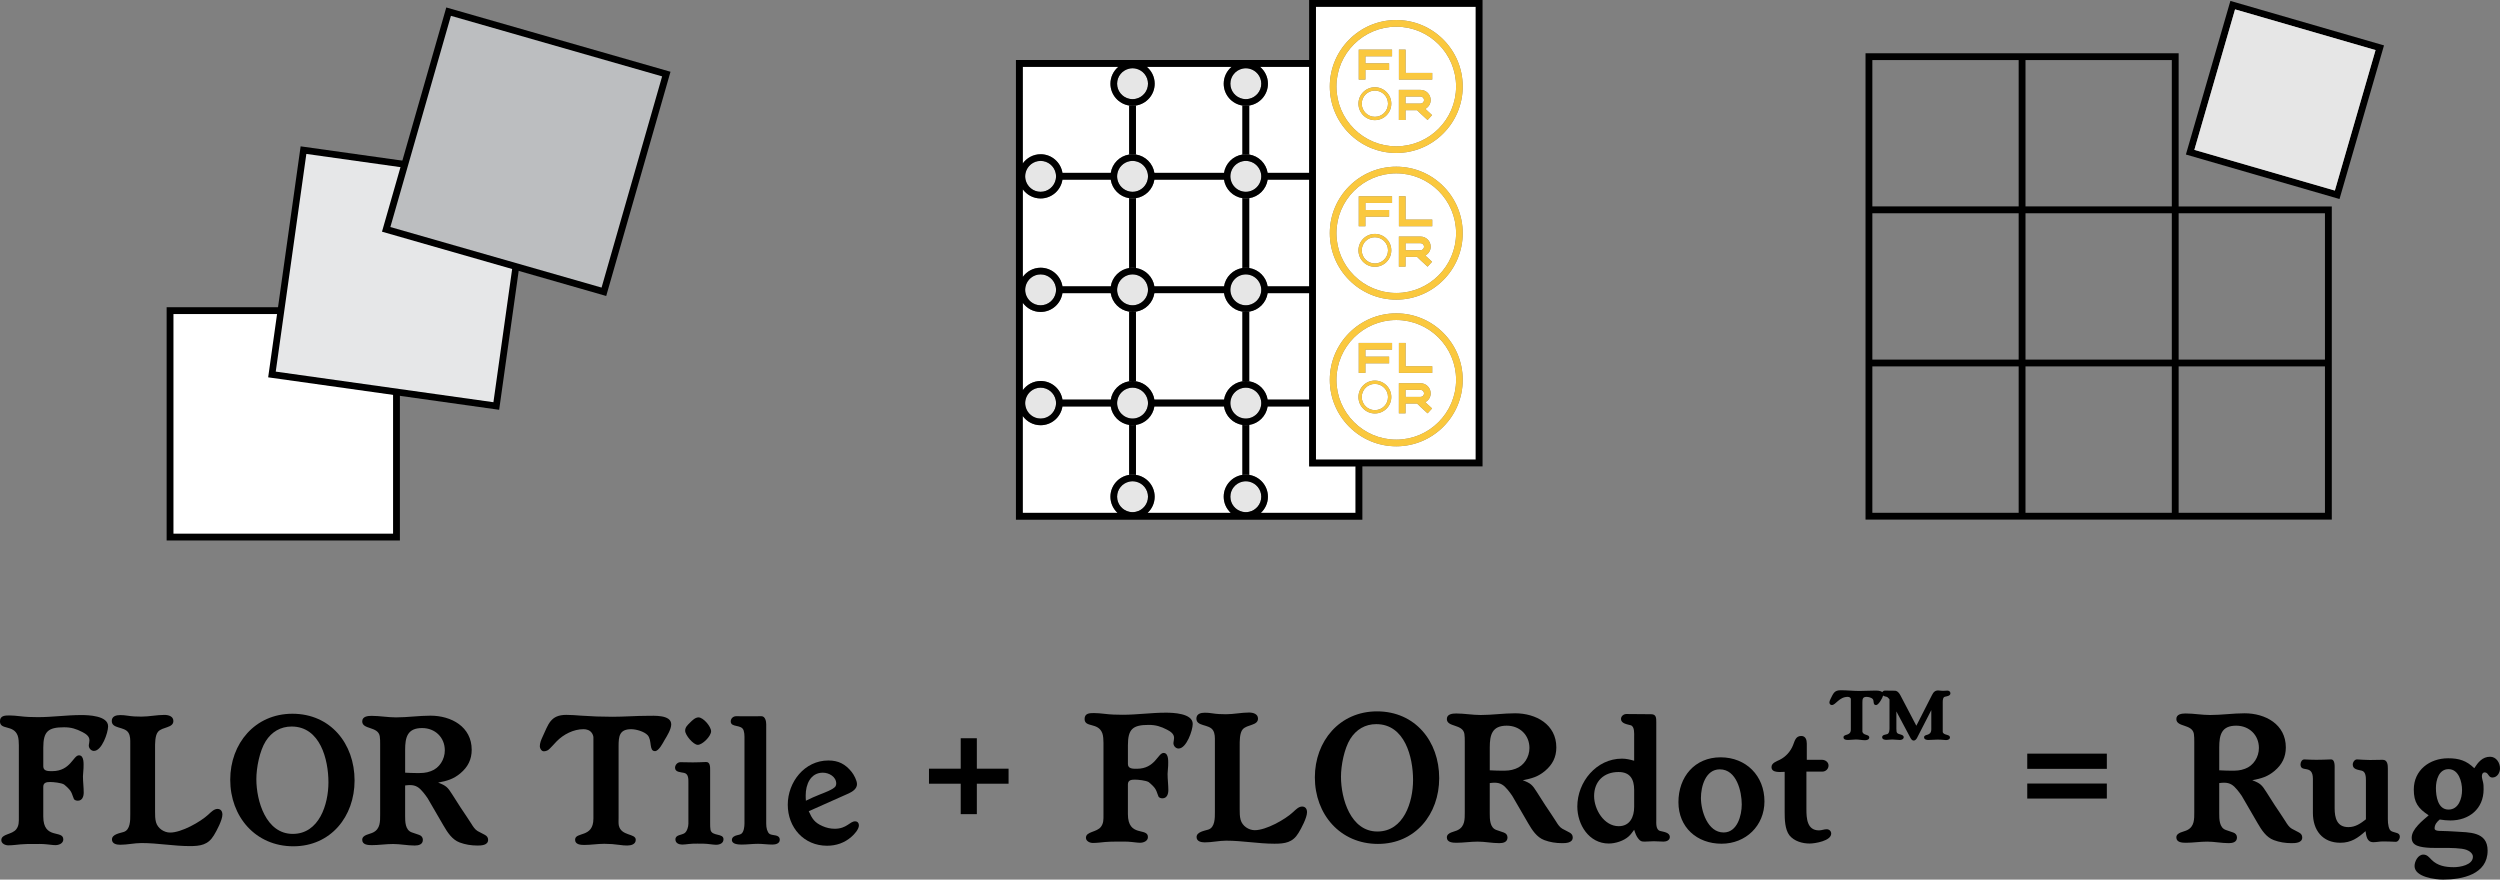 <?xml version="1.0" encoding="UTF-8"?>
<svg id="Layer_1" xmlns="http://www.w3.org/2000/svg" version="1.1" viewBox="0 0 249.021 87.614">
  <rect x="0" y="0" width="249.021" height="87.614" fill="#808080" stroke="none"/>
  <!-- Generator: Adobe Illustrator 29.3.1, SVG Export Plug-In . SVG Version: 2.1.0 Build 151)  -->
  <defs>
    <style>
      .st0 {
        fill: none;
      }

      .st1 {
        fill: #bcbec0;
      }

      .st2 {
        fill: #e6e6e6;
      }

      .st3 {
        fill: #fac83e;
      }

      .st4 {
        fill: #fff;
      }

      .st5 {
        fill: #e6e7e8;
      }
    </style>
  </defs>
  <g>
    <g>
      <path d="M9.366,74.799c-.323,0-.57-.322-.513-.627.019-.151.057-.284.057-.437,0-.418-.38-.646-.703-.817-.627-.322-1.121-.475-1.824-.475-1.596,0-2.071.418-2.071,2.033v1.861c0,.494.513.475.893.475,1.824,0,2.089-1.576,2.659-1.576.551,0,.456.931.456,1.272,0,.266-.057.551-.057.817,0,.551.076,1.082.076,1.614,0,.38-.133.817-.589.817-.133,0-.285-.038-.38-.152-.019-.019-.19-.513-.209-.551-.076-.19-.19-.361-.342-.513-.076-.076-.342-.343-.437-.399-.285-.171-1.064-.247-1.387-.247-.361,0-.684.058-.684.476v2.963c0,2.337,1.995,1.292,1.995,2.28,0,.398-.437.569-.779.569-.285,0-.57-.057-.836-.076-.475-.057-.95-.038-1.425-.038-.399,0-.817,0-1.216.038s-.817.096-1.235.096c-.285,0-.684-.171-.684-.514,0-.646,1.083-.531,1.5-1.102.266-.361.247-.741.247-1.178v-7.181c0-.285-.019-.685-.114-.95-.418-1.121-1.767-.532-1.767-1.425,0-.551.456-.589.912-.589.361,0,.703.038,1.063.076.608.076,1.197.095,1.805.095,1.443,0,2.868-.209,4.312-.209.703,0,2.679.058,2.679,1.121,0,.646-.627,2.45-1.406,2.45Z"/>
      <path d="M21.297,83.215c-.57.95-1.349,1.063-2.394,1.063-1.596,0-3.192-.304-4.807-.304-.703,0-1.406.171-2.127.171-.361,0-.817-.095-.817-.531,0-.514.798-.627,1.159-.741.684-.209.665-1.178.665-1.748v-7.028c0-.38.019-.798-.19-1.121-.399-.627-1.653-.361-1.653-1.159,0-.475.437-.589.836-.589.247,0,.475.02.722.058.456.075.912.095,1.387.095.779,0,1.539-.171,2.298-.171.399,0,.893.133.893.607,0,.703-1.083.57-1.52,1.064-.323.36-.304,1.216-.304,1.671v6.308c0,.342,0,.703.095,1.045.171.607.798,1.025,1.406,1.025,1.121,0,3.002-1.045,3.819-1.805.228-.209.551-.551.893-.551s.494.247.494.57c0,.531-.57,1.614-.855,2.07Z"/>
      <path d="M29.221,84.298c-3.781,0-6.288-2.964-6.288-6.63,0-3.609,2.469-6.573,6.193-6.573,3.799,0,6.193,2.982,6.193,6.649,0,3.59-2.375,6.554-6.098,6.554ZM29.049,72.368c-1.102,0-1.995.532-2.583,1.463-.608.969-.931,2.641-.931,3.78,0,2.166.95,5.452,3.628,5.452,2.641,0,3.552-2.963,3.552-5.129,0-2.279-.817-5.566-3.667-5.566Z"/>
      <path d="M47.536,84.222c-.589,0-1.197-.095-1.748-.304-.76-.285-1.216-1.007-1.615-1.691l-1.577-2.716c-.133-.209-.304-.418-.456-.608-.38-.456-.703-.703-1.311-.703-.152,0-.323.02-.475.038v3.021c0,.57,0,1.425.665,1.653l.722.247c.228.076.38.247.38.493,0,.476-.437.57-.817.57-.722,0-1.425-.152-2.146-.152-.722,0-1.425.114-2.128.114-.38,0-.95-.038-.95-.532,0-.513.76-.551,1.102-.74.703-.361.684-1.083.684-1.786v-7.01c0-.247,0-.532-.038-.779-.171-1.007-1.748-.646-1.748-1.481,0-.494.551-.551.931-.551.817,0,1.615.152,2.432.152,1.14,0,2.299-.171,3.438-.171,2.071,0,4.104,1.102,4.104,3.4,0,.969-.38,1.709-1.121,2.336-.703.589-1.33.76-2.223.932.798.304.95.455,1.406,1.178.285.437.551.873.836,1.311.361.551.741,1.083,1.083,1.634.133.228.361.569.608.703l.722.38c.209.113.323.266.323.493,0,.552-.684.57-1.083.57ZM42.046,72.52c-1.463,0-1.691.912-1.691,2.166v2.279c.38.019.779.038,1.159.038.513,0,.912,0,1.406-.19.855-.304,1.387-1.178,1.387-2.07,0-1.292-.969-2.223-2.26-2.223Z"/>
      <path d="M66.194,73.717c-.152.266-.57,1.102-.95,1.102-.627,0-.266-1.083-.741-1.596-.342-.361-1.14-.589-1.634-.589-1.178,0-1.253.722-1.253,1.69v7.162c0,.228-.019.494.019.722.228,1.102,1.691.779,1.691,1.443,0,.456-.475.57-.855.57-.247,0-.475-.019-.722-.057-.513-.076-1.045-.114-1.558-.114-.665,0-1.33.114-1.995.114-.361,0-.912-.038-.912-.514,0-.835,1.824-.151,1.824-2.108v-8.111c0-.133-.095-.342-.171-.438-.19-.266-.513-.36-.817-.36-.988,0-1.995.513-2.679,1.216-.133.133-.703.778-.836.854-.114.076-.285.133-.437.133-.228,0-.399-.285-.399-.494,0-.322.133-.646.266-.931.589-1.254.779-2.203,2.375-2.203.475,0,.969.038,1.444.076,1.045.075,2.09.113,3.135.113,1.159,0,2.336-.095,3.495-.095.627,0,2.375-.133,2.375.854,0,.476-.418,1.159-.665,1.559Z"/>
      <path d="M71.306,84.146c-.19,0-.399-.038-.589-.057-.399-.057-.817-.057-1.235-.057-.285,0-.589,0-.874.037-.209.02-.437.058-.646.058-.323,0-.684-.133-.684-.513,0-.476.608-.418.912-.627.247-.171.38-.646.38-.932v-4.084c0-.38.019-.893-.437-.988-.323-.075-.893-.057-.893-.513,0-.285.247-.551.532-.551.418,0,.817.02,1.235.02.437,0,.874-.02,1.311-.038.437-.02.418.513.418.836v5.281c0,.208,0,.437.038.646.152.665,1.292.304,1.292.931,0,.418-.399.551-.76.551ZM69.501,74.192c-.437,0-1.254-.969-1.254-1.406,0-.36.247-.569.494-.816.209-.209.513-.513.836-.513.475,0,1.254.911,1.254,1.387,0,.475-.855,1.349-1.33,1.349Z"/>
      <path d="M76.949,84.127c-.494,0-.969-.076-1.444-.076-.551,0-1.083.076-1.615.076-.304,0-.988-.02-.988-.456,0-.285.266-.418.513-.475.152-.038.304-.058.437-.152.247-.19.304-.722.304-1.007v-8.663c0-.209-.019-.398-.076-.589-.19-.684-1.292-.266-1.292-.931,0-.285.247-.513.532-.513.836,0,1.691.019,2.527,0,.38,0,.475.513.475.798v9.897c0,.209.019.418.076.607.057.152.133.361.285.438.304.171.988.019.988.569,0,.381-.418.476-.722.476Z"/>
      <path d="M84.814,83.348c-.684.608-1.52.894-2.432.894-2.318,0-3.914-1.824-3.914-4.085s1.672-4.407,4.046-4.407c1.007,0,1.691.361,2.318,1.14.228.285.532.855.532,1.216,0,.456-.437.741-.798.912l-4.008,1.786c.342.76.589,1.14,1.368,1.481.38.171.798.266,1.216.266,1.216,0,1.501-.74,2.033-.74.247,0,.38.171.38.398,0,.399-.456.893-.741,1.14ZM81.965,76.965c-1.235,0-1.71,1.178-1.71,2.241,0,.19,0,.361.019.552.456-.229.931-.438,1.406-.627.342-.134,1.33-.494,1.539-.798.057-.096.076-.19.076-.285,0-.685-.722-1.083-1.33-1.083Z"/>
    </g>
    <g>
      <path d="M117.404,74.562c-.323,0-.57-.322-.513-.627.019-.151.057-.284.057-.437,0-.418-.38-.646-.703-.817-.627-.322-1.121-.475-1.824-.475-1.596,0-2.071.418-2.071,2.033v1.861c0,.494.513.475.893.475,1.824,0,2.089-1.576,2.659-1.576.551,0,.456.931.456,1.272,0,.266-.057.551-.057.817,0,.551.076,1.082.076,1.614,0,.38-.133.817-.589.817-.133,0-.285-.038-.38-.152-.019-.019-.19-.513-.209-.551-.076-.19-.19-.361-.342-.513-.076-.076-.342-.343-.437-.399-.285-.171-1.064-.247-1.387-.247-.361,0-.684.058-.684.476v2.963c0,2.337,1.995,1.292,1.995,2.28,0,.398-.437.569-.779.569-.285,0-.57-.057-.836-.076-.475-.057-.95-.038-1.425-.038-.399,0-.817,0-1.216.038s-.817.096-1.235.096c-.285,0-.684-.171-.684-.514,0-.646,1.083-.531,1.5-1.102.266-.361.247-.741.247-1.178v-7.181c0-.285-.019-.685-.114-.95-.418-1.121-1.767-.532-1.767-1.425,0-.551.456-.589.912-.589.361,0,.703.038,1.063.076.608.076,1.197.095,1.805.095,1.443,0,2.868-.209,4.312-.209.703,0,2.679.058,2.679,1.121,0,.646-.627,2.45-1.406,2.45Z"/>
      <path d="M129.335,82.978c-.57.95-1.349,1.063-2.394,1.063-1.596,0-3.192-.304-4.807-.304-.703,0-1.406.171-2.127.171-.361,0-.817-.095-.817-.531,0-.514.798-.627,1.159-.741.684-.209.665-1.178.665-1.748v-7.028c0-.38.019-.798-.19-1.121-.399-.627-1.653-.361-1.653-1.159,0-.475.437-.589.836-.589.247,0,.475.02.722.058.456.075.912.095,1.387.095.779,0,1.539-.171,2.298-.171.399,0,.893.133.893.607,0,.703-1.083.57-1.52,1.064-.323.36-.304,1.216-.304,1.671v6.308c0,.342,0,.703.095,1.045.171.607.798,1.025,1.406,1.025,1.121,0,3.002-1.045,3.819-1.805.228-.209.551-.551.893-.551s.494.247.494.57c0,.531-.57,1.614-.855,2.07Z"/>
      <path d="M137.259,84.061c-3.781,0-6.288-2.964-6.288-6.63,0-3.609,2.469-6.573,6.193-6.573,3.799,0,6.193,2.982,6.193,6.649,0,3.59-2.375,6.554-6.098,6.554ZM137.087,72.13c-1.102,0-1.995.532-2.583,1.463-.608.969-.931,2.641-.931,3.78,0,2.166.95,5.452,3.628,5.452,2.641,0,3.552-2.963,3.552-5.129,0-2.279-.817-5.566-3.667-5.566Z"/>
      <path d="M155.574,83.985c-.589,0-1.197-.095-1.748-.304-.76-.285-1.216-1.007-1.615-1.691l-1.577-2.716c-.133-.209-.304-.418-.456-.608-.38-.456-.703-.703-1.311-.703-.152,0-.323.02-.475.038v3.021c0,.57,0,1.425.665,1.653l.722.247c.228.076.38.247.38.493,0,.476-.437.57-.817.57-.722,0-1.425-.152-2.146-.152-.722,0-1.425.114-2.128.114-.38,0-.95-.038-.95-.532,0-.513.76-.551,1.102-.74.703-.361.684-1.083.684-1.786v-7.01c0-.247,0-.532-.038-.779-.171-1.007-1.748-.646-1.748-1.481,0-.494.551-.551.931-.551.817,0,1.615.152,2.432.152,1.14,0,2.299-.171,3.438-.171,2.071,0,4.104,1.102,4.104,3.4,0,.969-.38,1.709-1.121,2.336-.703.589-1.33.76-2.223.932.798.304.95.455,1.406,1.178.285.437.551.873.836,1.311.361.551.741,1.083,1.083,1.634.133.228.361.569.608.703l.722.38c.209.113.323.266.323.493,0,.552-.684.57-1.083.57ZM150.084,72.283c-1.463,0-1.691.912-1.691,2.166v2.279c.38.019.779.038,1.159.038.513,0,.912,0,1.406-.19.855-.304,1.387-1.178,1.387-2.07,0-1.292-.969-2.223-2.26-2.223Z"/>
      <path d="M165.721,83.832c-.323,0-.665-.037-.988-.037-.304,0-.608.037-.912.037-.304,0-.418-.037-.608-.266-.228-.266-.323-.569-.437-.912-.171.229-.323.456-.532.646-.494.456-1.33.722-1.995.722-1.976,0-3.135-1.881-3.135-3.686,0-2.45,1.9-4.769,4.445-4.769.418,0,.817.096,1.216.209v-2.374c0-.323.057-1.045-.342-1.159-.342-.095-.969-.171-.969-.627,0-.285.266-.494.532-.494.817,0,1.653.02,2.47.02.513,0,.513.38.513.798v9.707c0,.342-.057,1.007.38,1.121.323.095.969.133.969.608,0,.322-.342.455-.608.455ZM162.776,78.685c0-1.064-.399-1.786-1.558-1.786-1.463,0-2.432.931-2.432,2.394,0,1.33.988,3.002,2.451,3.002,1.121,0,1.539-.931,1.539-1.919v-1.69Z"/>
      <path d="M171.479,84.041c-2.451,0-4.293-1.634-4.293-4.141,0-2.508,1.615-4.465,4.198-4.465,2.546,0,4.37,1.843,4.37,4.389,0,2.432-1.862,4.217-4.274,4.217ZM171.308,76.633c-1.425,0-1.881,1.71-1.881,2.85,0,1.292.665,3.438,2.261,3.438,1.368,0,1.805-1.71,1.805-2.793,0-1.292-.513-3.495-2.185-3.495Z"/>
      <path d="M180.257,84.023c-.722,0-1.539-.228-2.014-.816-.456-.59-.475-1.615-.475-2.318v-4.008c-.38,0-1.311.151-1.311-.476,0-.418.513-.569.817-.722.608-.304,1.083-.836,1.33-1.463.171-.437.266-.912.817-.912.437,0,.551.399.551.761v1.614h1.52c.323,0,.646.229.646.57s-.285.607-.627.607h-1.577v3.724c0,.931.057,2.128,1.253,2.128.266,0,.513-.114.76-.114.247,0,.456.171.456.437,0,.723-1.615.988-2.146.988Z"/>
      <path d="M193.729,69.402c-.204.048-.216.36-.216.528v2.962c0,.06.012.072.048.12.168.228.672.144.672.443,0,.192-.229.264-.384.264-.097,0-.192-.012-.288-.023-.204-.024-.42-.024-.624-.024-.288,0-.576.036-.863.036-.168,0-.42-.048-.42-.264,0-.384.72-.06.72-.815v-1.896l-1.416,2.759c-.06.12-.18.276-.335.276-.168,0-.264-.156-.336-.288l-1.391-2.615v1.716c0,.468.06.479.479.6.108.036.252.107.252.239,0,.204-.204.288-.384.288-.252,0-.492-.048-.744-.048-.204,0-.408.036-.612.036-.167,0-.408-.048-.408-.264,0-.252.348-.252.516-.312.204-.084.216-.419.216-.6v-2.854c-.3-.396-.3-.18-.636-.384-.048.229-.456.948-.696.948-.36,0-.168-.42-.348-.612-.12-.132-.432-.204-.6-.204-.396,0-.42.217-.42.564v2.914c0,.024.048.096.06.12.168.239.624.155.624.443,0,.216-.24.276-.42.276-.3,0-.611-.072-.911-.072-.252,0-.504.048-.756.048-.192,0-.479-.012-.479-.264,0-.372.731-.096.731-.779v-3.011c0-.168-.168-.24-.312-.24-.863,0-1.187.816-1.583.816-.132,0-.24-.12-.24-.24,0-.132.06-.264.12-.384.275-.54.359-.852,1.019-.852.612,0,1.235.072,1.847.072.504,0,1.007-.036,1.511-.036.24,0,.576-.012.768.156.06-.108.168-.156.288-.156.336.012.624.012.959.012.264,0,.456.252.564.468l1.583,3.022,1.559-3.059c.144-.287.312-.479.659-.455.145.012.312.035.456.035s.275-.023.42-.023c.155,0,.3.096.3.264,0,.275-.36.3-.552.348Z"/>
    </g>
    <g>
      <path d="M228.235,83.985c-.589,0-1.197-.095-1.748-.304-.76-.285-1.216-1.007-1.614-1.691l-1.577-2.716c-.133-.209-.304-.418-.456-.608-.38-.456-.702-.703-1.311-.703-.152,0-.323.02-.475.038v3.021c0,.57,0,1.425.665,1.653l.722.247c.228.076.38.247.38.493,0,.476-.438.57-.817.57-.722,0-1.425-.152-2.146-.152s-1.425.114-2.128.114c-.38,0-.949-.038-.949-.532,0-.513.76-.551,1.102-.74.703-.361.684-1.083.684-1.786v-7.01c0-.247,0-.532-.038-.779-.171-1.007-1.747-.646-1.747-1.481,0-.494.551-.551.931-.551.816,0,1.614.152,2.432.152,1.14,0,2.299-.171,3.438-.171,2.07,0,4.104,1.102,4.104,3.4,0,.969-.38,1.709-1.121,2.336-.703.589-1.33.76-2.223.932.798.304.95.455,1.406,1.178.284.437.551.873.836,1.311.36.551.74,1.083,1.082,1.634.134.228.361.569.608.703l.722.38c.209.113.323.266.323.493,0,.552-.685.57-1.083.57ZM222.745,72.283c-1.463,0-1.69.912-1.69,2.166v2.279c.38.019.778.038,1.158.038.514,0,.912,0,1.406-.19.854-.304,1.387-1.178,1.387-2.07,0-1.292-.969-2.223-2.261-2.223Z"/>
      <path d="M238.648,83.852c-.438-.02-.855-.038-1.292-.038-.323,0-.627.076-.95.076-.646,0-.702-.608-.778-1.102-.76.684-1.444,1.158-2.508,1.158-1.786,0-2.735-1.254-2.735-2.964v-3.4c0-1.5-1.235-.569-1.235-1.443,0-.209.133-.494.38-.494.399.02.798.038,1.197.038.475,0,.969-.019,1.443-.038.438-.019.38.703.38.988v3.875c0,.969.229,1.881,1.368,1.881.703,0,1.216-.361,1.748-.779v-3.894c0-.323-.02-.855-.418-.95-.361-.095-.894-.114-.894-.608,0-.228.19-.531.438-.513.418.02.854.058,1.272.058s.855-.02,1.272-.02c.494,0,.514.532.514.893v5.034c0,.247.019.494.076.723.133.513.304.475.778.627.209.057.342.151.342.398,0,.19-.171.494-.398.494Z"/>
      <path d="M248.261,77.45c-.418,0-.38-.513-.76-.513-.209,0-.285.189-.285.38s.076.399.114.589c.057.229.057.475.057.722,0,1.938-1.443,3.097-3.306,3.097-.36,0-.702-.038-1.063-.095-.285.228-.513.513-.513.893,0,.267.531.247.702.247.438,0,.874.038,1.312.057,1.405.096,3.268-.019,3.268,1.9,0,2.374-2.527,2.888-4.427,2.888-.778,0-2.85-.247-2.85-1.35,0-.455.342-1.14.874-1.14.38,0,.57.267.816.514.608.607,1.388.74,2.223.74.608,0,1.9-.209,1.9-1.045,0-.342-.38-.589-.646-.684-.513-.19-1.671-.19-2.223-.19-.74,0-2.014.058-2.697-.228-.361-.152-.532-.399-.532-.798,0-.854,1.103-1.71,1.691-2.223-1.045-.684-1.482-1.272-1.482-2.564,0-1.938,1.577-3.116,3.42-3.116,1.083,0,1.823.229,2.603.988.38-.589.816-1.14,1.577-1.14.607,0,.987.589.987,1.158,0,.438-.285.912-.76.912ZM243.892,76.614c-.969,0-1.254,1.103-1.254,1.881,0,.817.189,2.146,1.254,2.146,1.007,0,1.349-1.102,1.349-1.938,0-.816-.323-2.09-1.349-2.09Z"/>
    </g>
    <path d="M97.302,78.064v3.032h-1.607v-3.032h-3.16v-1.497h3.16v-3.032h1.607v3.032h3.16v1.497h-3.16Z"/>
    <path d="M201.931,76.584v-1.516h7.928v1.516h-7.928ZM201.931,79.543v-1.497h7.928v1.497h-7.928Z"/>
  </g>
  <g>
    <path class="st4" d="M112.472,42.328c.111.016.224.028.34.028-.113,0-.223-.011-.332-.028-.949-.144-1.698-.894-1.843-1.843h-4.809c-.161,1.057-1.073,1.87-2.175,1.87-.733,0-1.378-.364-1.778-.916v9.648h9.441c-.434-.402-.707-.974-.707-1.611,0-1.101.813-2.014,1.871-2.175.109-.016.219-.028.332-.028-.116,0-.229.011-.34.028v-4.974Z"/>
    <path class="st4" d="M123.754,42.328c.111.016.224.028.34.028-.113,0-.223-.011-.332-.028-.949-.144-1.698-.894-1.843-1.843h-6.933c-.144.948-.894,1.698-1.843,1.843-.109.016-.219.028-.332.028.116,0,.229-.011.34-.028v4.974c-.111-.016-.224-.028-.34-.028.113,0,.223.011.332.028,1.057.161,1.871,1.073,1.871,2.175,0,.637-.273,1.209-.707,1.611h8.29c-.434-.402-.707-.974-.707-1.611,0-1.101.813-2.014,1.87-2.175.109-.016.219-.028.332-.028-.116,0-.229.011-.34.028v-4.974Z"/>
    <path class="st4" d="M103.653,37.951c1.101,0,2.014.814,2.175,1.871.016.107.027.216.027.328,0-.001 0-.003 0-.004,0-.116-.011-.229-.028-.34h4.809c-.017.111-.028.224-.028.34,0,.001 0.0.003 0.0.004 0-.112.011-.221.027-.328.144-.948.894-1.698,1.843-1.843.109-.016.219-.028.332-.028-.116,0-.229.011-.34.028v-6.934c.111.016.224.028.34.028-.113,0-.223-.011-.332-.028-.949-.144-1.698-.894-1.843-1.843h-4.809c-.161,1.057-1.073,1.871-2.175,1.871-.733,0-1.378-.364-1.778-.916v8.711c.4-.552,1.045-.916,1.778-.916Z"/>
    <path class="st4" d="M124.434,37.979c-.111-.016-.224-.028-.34-.028.113,0,.223.011.332.028.949.144,1.698.894,1.843,1.843.016.107.027.216.027.328,0-.001 0-.003 0-.004,0-.116-.011-.229-.028-.34h4.131v-10.603h-4.131c-.144.948-.894,1.698-1.843,1.843-.109.016-.219.028-.332.028.116,0,.229-.011.34-.028v6.934Z"/>
    <path class="st4" d="M130.399,40.485h-4.131c-.144.948-.894,1.698-1.843,1.843-.109.016-.219.028-.332.028.116,0,.229-.011.34-.028v4.974c-.111-.016-.224-.028-.34-.028.113,0,.223.011.332.028,1.057.161,1.871,1.073,1.871,2.175,0,.637-.273,1.209-.707,1.611h9.435v-4.63h-4.625v-5.972Z"/>
    <path class="st4" d="M103.653,15.364c1.101,0,2.014.814,2.175,1.871.016.107.027.216.027.328,0-.001 0-.003 0-.004,0-.116-.011-.229-.028-.34h4.809c-.017.111-.028.224-.028.34,0,.001 0.0.003 0.0.004 0-.112.011-.221.027-.328.144-.948.894-1.698,1.843-1.843.109-.016.219-.028.332-.028-.116,0-.229.011-.34.028v-4.879c.111.017.224.028.34.028-.113,0-.223-.011-.332-.028-1.057-.161-1.871-1.073-1.871-2.175,0-.673.306-1.274.784-1.679h-9.518v9.621c.4-.552,1.045-.916,1.778-.916Z"/>
    <path class="st4" d="M113.152,26.696c-.111-.016-.224-.028-.34-.028.113,0,.223.011.332.028.949.144,1.698.894,1.843,1.843.016.107.027.216.027.328,0-.001 0-.003 0-.004,0-.116-.011-.229-.028-.34h6.933c-.016.111-.028.224-.028.34,0,.001 0.0.003 0.0.004 0-.112.011-.221.027-.328.144-.948.894-1.698,1.843-1.843.109-.016.219-.028.332-.028-.116,0-.229.011-.34.028v-6.955c.111.016.224.028.34.028-.113,0-.223-.011-.332-.028-.949-.144-1.698-.894-1.843-1.843h-6.933c-.144.948-.894,1.698-1.843,1.843-.109.016-.219.028-.332.028.116,0,.229-.011.34-.028v6.955Z"/>
    <path class="st4" d="M113.152,37.979c-.111-.016-.224-.028-.34-.028.113,0,.223.011.332.028.949.144,1.698.894,1.843,1.843.016.107.027.216.027.328,0-.001 0-.003 0-.004,0-.116-.011-.229-.028-.34h6.933c-.016.111-.028.224-.028.34,0,.001 0.0.003 0.0.004 0-.112.011-.221.027-.328.144-.948.894-1.698,1.843-1.843.109-.016.219-.028.332-.028-.116,0-.229.011-.34.028v-6.934c.111.016.224.028.34.028-.113,0-.223-.011-.332-.028-.949-.144-1.698-.894-1.843-1.843h-6.933c-.144.948-.894,1.698-1.843,1.843-.109.016-.219.028-.332.028.116,0,.229-.011.34-.028v6.934Z"/>
    <path class="st4" d="M113.152,15.392c-.111-.016-.224-.028-.34-.028.113,0,.223.011.332.028.949.144,1.698.894,1.843,1.843.016.107.027.216.027.328,0-.001 0-.003 0-.004,0-.116-.011-.229-.028-.34h6.933c-.016.111-.028.224-.028.34,0,.001 0.0.003 0.0.004 0-.112.011-.221.027-.328.144-.948.894-1.698,1.843-1.843.109-.016.219-.028.332-.028-.116,0-.229.011-.34.028v-4.879c.111.017.224.028.34.028-.113,0-.223-.011-.332-.028-1.057-.161-1.87-1.073-1.87-2.175,0-.673.306-1.274.784-1.679h-8.444c.478.404.784,1.006.784,1.679,0,1.101-.813,2.014-1.871,2.175-.109.017-.219.028-.332.028.116,0,.229-.011.34-.028v4.879Z"/>
    <path class="st4" d="M124.434,26.696c-.111-.016-.224-.028-.34-.028.113,0,.223.011.332.028.949.144,1.698.894,1.843,1.843.016.107.027.216.027.328,0-.001 0-.003 0-.004,0-.116-.011-.229-.028-.34h4.131v-10.624h-4.131c-.144.948-.894,1.698-1.843,1.843-.109.016-.219.028-.332.028.116,0,.229-.011.34-.028v6.955Z"/>
    <path class="st4" d="M103.653,26.668c1.101,0,2.014.814,2.175,1.87.016.107.027.216.027.328,0-.001 0-.003 0-.004,0-.116-.011-.229-.028-.34h4.809c-.017.111-.028.224-.028.34,0,.001 0.0.003 0.0.004 0-.112.011-.221.027-.328.144-.948.894-1.698,1.843-1.843.109-.016.219-.028.332-.028-.116,0-.229.011-.34.028v-6.955c.111.016.224.028.34.028-.113,0-.223-.011-.332-.028-.949-.144-1.698-.894-1.843-1.843h-4.809c-.161,1.057-1.073,1.87-2.175,1.87-.733,0-1.378-.364-1.778-.916v8.732c.4-.552,1.045-.916,1.778-.916Z"/>
    <path class="st4" d="M124.434,15.392c-.111-.016-.224-.028-.34-.028.113,0,.223.011.332.028.949.144,1.698.894,1.843,1.843.016.107.027.216.027.328,0-.001 0-.003 0-.004,0-.116-.011-.229-.028-.34h4.131V6.659h-4.887c.478.404.784,1.006.784,1.679,0,1.101-.813,2.014-1.871,2.175-.109.017-.219.028-.332.028.116,0,.229-.011.34-.028v4.879Z"/>
    <path d="M112.472,26.696c.111-.016.224-.028.34-.028.116,0,.229.011.34.028v-6.955c-.111.016-.224.028-.34.028-.116,0-.229-.011-.34-.028v6.955Z"/>
    <path d="M112.472,15.392c.111-.016.224-.028.34-.028.116,0,.229.011.34.028v-4.879c-.111.017-.224.028-.34.028-.116,0-.229-.011-.34-.028v4.879Z"/>
    <path d="M112.472,37.979c.111-.016.224-.028.34-.028.116,0,.229.011.34.028v-6.934c-.111.016-.224.028-.34.028-.116,0-.229-.011-.34-.028v6.934Z"/>
    <path d="M113.152,42.328c-.111.016-.224.028-.34.028-.116,0-.229-.011-.34-.028v4.974c.111-.016.224-.028.34-.028.116,0,.229.011.34.028v-4.974Z"/>
    <path d="M123.754,37.979c.111-.016.224-.028.34-.028s.229.011.34.028v-6.934c-.111.016-.224.028-.34.028s-.229-.011-.34-.028v6.934Z"/>
    <path d="M123.754,26.696c.111-.016.224-.028.34-.028s.229.011.34.028v-6.955c-.111.016-.224.028-.34.028s-.229-.011-.34-.028v6.955Z"/>
    <path d="M124.434,42.328c-.111.016-.224.028-.34.028s-.229-.011-.34-.028v4.974c.111-.016.224-.028.34-.028s.229.011.34.028v-4.974Z"/>
    <path d="M123.754,15.392c.111-.016.224-.028.34-.028s.229.011.34.028v-4.879c-.111.017-.224.028-.34.028s-.229-.011-.34-.028v4.879Z"/>
    <path class="st2" d="M111.273,8.338c0,.734.518,1.348,1.207,1.5.107.024.218.038.332.038.114,0,.225-.014.332-.038.689-.152,1.207-.766,1.207-1.5,0-.734-.518-1.348-1.207-1.5-.107-.024-.218-.038-.332-.038-.114,0-.225.015-.332.038-.689.152-1.207.766-1.207,1.5Z"/>
    <path class="st2" d="M113.144,27.37c-.107-.024-.218-.038-.332-.038-.114,0-.225.014-.332.038-.582.129-1.04.587-1.169,1.169-.024.107-.038.218-.038.332s.015.225.038.332c.129.582.587,1.04,1.169,1.169.107.024.218.038.332.038.114,0,.225-.014.332-.038.582-.129,1.04-.587,1.169-1.169.024-.107.038-.218.038-.332s-.015-.225-.038-.332c-.129-.582-.587-1.04-1.169-1.169Z"/>
    <path class="st2" d="M113.144,38.653c-.107-.024-.218-.038-.332-.038-.114,0-.225.015-.332.038-.582.129-1.04.587-1.169,1.169-.024.107-.038.218-.038.332s.015.225.038.332c.129.582.587,1.04,1.169,1.169.107.024.218.038.332.038.114,0,.225-.014.332-.038.582-.129,1.04-.587,1.169-1.169.024-.107.038-.218.038-.332s-.015-.225-.038-.332c-.129-.582-.587-1.04-1.169-1.169Z"/>
    <path class="st2" d="M114.351,49.477c0-.734-.518-1.348-1.207-1.5-.107-.024-.218-.038-.332-.038-.114,0-.225.014-.332.038-.689.152-1.207.766-1.207,1.5,0,.734.518,1.348,1.207,1.5.107.024.218.038.332.038.114,0,.225-.014.332-.038.689-.152,1.207-.766,1.207-1.5Z"/>
    <path class="st2" d="M113.144,16.066c-.107-.024-.218-.038-.332-.038-.114,0-.225.014-.332.038-.582.129-1.04.587-1.169,1.169-.024.107-.038.218-.038.332s.015.225.038.332c.129.582.587,1.04,1.169,1.169.107.024.218.038.332.038.114,0,.225-.014.332-.038.582-.129,1.04-.587,1.169-1.169.024-.107.038-.218.038-.332s-.015-.225-.038-.332c-.129-.582-.587-1.04-1.169-1.169Z"/>
    <path class="st2" d="M103.653,30.409c.734,0,1.348-.518,1.5-1.207.024-.107.038-.218.038-.332s-.015-.225-.038-.332c-.152-.689-.766-1.207-1.5-1.207-.734,0-1.348.518-1.5,1.207-.024.107-.038.218-.038.332s.015.225.038.332c.152.689.766,1.207,1.5,1.207Z"/>
    <path class="st2" d="M103.653,41.692c.734,0,1.348-.518,1.5-1.207.024-.107.038-.218.038-.332s-.015-.225-.038-.332c-.152-.689-.766-1.207-1.5-1.207-.734,0-1.348.518-1.5,1.207-.024.107-.038.218-.038.332s.015.225.038.332c.152.689.766,1.207,1.5,1.207Z"/>
    <path class="st2" d="M103.653,19.105c.734,0,1.348-.518,1.5-1.207.024-.107.038-.218.038-.332s-.015-.225-.038-.332c-.152-.689-.766-1.207-1.5-1.207-.734,0-1.348.518-1.5,1.207-.024.107-.038.218-.038.332s.015.225.038.332c.152.689.766,1.207,1.5,1.207Z"/>
    <path class="st2" d="M122.555,8.338c0,.734.518,1.348,1.207,1.5.107.024.218.038.332.038s.225-.014.332-.038c.689-.152,1.207-.766,1.207-1.5,0-.734-.518-1.348-1.207-1.5-.107-.024-.218-.038-.332-.038s-.225.015-.332.038c-.689.152-1.207.766-1.207,1.5Z"/>
    <path class="st2" d="M124.426,27.37c-.107-.024-.218-.038-.332-.038s-.225.014-.332.038c-.582.129-1.04.587-1.169,1.169-.024.107-.038.218-.038.332s.014.225.038.332c.129.582.587,1.04,1.169,1.169.107.024.218.038.332.038s.225-.014.332-.038c.582-.129,1.04-.587,1.169-1.169.024-.107.038-.218.038-.332s-.015-.225-.038-.332c-.129-.582-.587-1.04-1.169-1.169Z"/>
    <path class="st2" d="M124.426,38.653c-.107-.024-.218-.038-.332-.038s-.225.015-.332.038c-.582.129-1.04.587-1.169,1.169-.024.107-.038.218-.038.332s.014.225.038.332c.129.582.587,1.04,1.169,1.169.107.024.218.038.332.038s.225-.014.332-.038c.582-.129,1.04-.587,1.169-1.169.024-.107.038-.218.038-.332s-.015-.225-.038-.332c-.129-.582-.587-1.04-1.169-1.169Z"/>
    <path class="st2" d="M125.632,49.477c0-.734-.518-1.348-1.207-1.5-.107-.024-.218-.038-.332-.038s-.225.014-.332.038c-.689.152-1.207.766-1.207,1.5,0,.734.518,1.348,1.207,1.5.107.024.218.038.332.038s.225-.014.332-.038c.689-.152,1.207-.766,1.207-1.5Z"/>
    <path class="st2" d="M124.426,16.066c-.107-.024-.218-.038-.332-.038s-.225.014-.332.038c-.582.129-1.04.587-1.169,1.169-.024.107-.038.218-.038.332s.014.225.038.332c.129.582.587,1.04,1.169,1.169.107.024.218.038.332.038s.225-.014.332-.038c.582-.129,1.04-.587,1.169-1.169.024-.107.038-.218.038-.332s-.015-.225-.038-.332c-.129-.582-.587-1.04-1.169-1.169Z"/>
    <path class="st4" d="M131.079,45.778h15.915V.68h-15.915v45.098ZM139.079,1.994c3.651,0,6.622,2.971,6.622,6.622s-2.971,6.622-6.622,6.622-6.622-2.971-6.622-6.622,2.971-6.622,6.622-6.622ZM139.079,16.603c3.651,0,6.622,2.971,6.622,6.622s-2.971,6.622-6.622,6.622-6.622-2.97-6.622-6.622,2.971-6.622,6.622-6.622ZM139.079,31.212c3.651,0,6.622,2.971,6.622,6.622s-2.971,6.622-6.622,6.622-6.622-2.97-6.622-6.622,2.971-6.622,6.622-6.622Z"/>
    <path class="st4" d="M141.846,24.576c0-.193-.157-.35-.349-.35h-1.494v.699h1.494c.193,0,.349-.157.349-.349Z"/>
    <path class="st4" d="M141.846,9.967c0-.193-.157-.349-.349-.349h-1.494v.699h1.494c.193,0,.349-.157.349-.349Z"/>
    <circle class="st4" cx="136.949" cy="39.547" r="1.307"/>
    <path class="st4" d="M136.949,26.244c.72,0,1.307-.586,1.307-1.307,0-.72-.586-1.307-1.307-1.307s-1.307.586-1.307,1.307c0,.72.586,1.307,1.307,1.307Z"/>
    <path class="st4" d="M139.079,29.183c3.285,0,5.958-2.673,5.958-5.958,0-3.285-2.673-5.958-5.958-5.958-3.285,0-5.958,2.673-5.958,5.958,0,3.285,2.673,5.958,5.958,5.958ZM139.344,19.552h.664v2.319h2.655v.664h-3.319v-2.982ZM139.339,25.589v-2.026h2.157c.559,0,1.013.455,1.013,1.013,0,.383-.222.705-.536.877.198.185.441.409.673.621l-.448.489c-.586-.536-.886-.811-1.043-.975h-1.153v.971h-.664v-.971ZM135.342,19.552h3.319v.664h-2.655v.701h2.362v.664h-2.362v.954h-.664v-2.982ZM136.949,23.299c.904,0,1.638.735,1.638,1.638,0,.903-.735,1.638-1.638,1.638s-1.638-.735-1.638-1.638c0-.904.735-1.638,1.638-1.638Z"/>
    <path class="st4" d="M139.079,43.792c3.285,0,5.958-2.673,5.958-5.958,0-3.285-2.673-5.958-5.958-5.958-3.285,0-5.958,2.673-5.958,5.958,0,3.285,2.673,5.958,5.958,5.958ZM139.344,34.161h.664v2.319h2.655v.664h-3.319v-2.982ZM139.339,40.198v-2.026h2.157c.559,0,1.013.454,1.013,1.013,0,.383-.222.705-.536.877.198.185.441.409.673.622l-.448.489c-.586-.536-.886-.811-1.043-.975h-1.153v.971h-.664v-.971ZM135.342,34.161h3.319v.664h-2.655v.701h2.362v.664h-2.362v.954h-.664v-2.982ZM136.949,37.908c.904,0,1.638.735,1.638,1.638s-.735,1.638-1.638,1.638-1.638-.735-1.638-1.638.735-1.638,1.638-1.638Z"/>
    <path class="st4" d="M141.846,39.185c0-.192-.157-.349-.349-.349h-1.494v.699h1.494c.193,0,.349-.157.349-.35Z"/>
    <circle class="st4" cx="136.949" cy="10.329" r="1.307"/>
    <path class="st4" d="M139.079,14.575c3.285,0,5.958-2.673,5.958-5.958,0-3.285-2.673-5.958-5.958-5.958-3.285,0-5.958,2.673-5.958,5.958,0,3.285,2.673,5.958,5.958,5.958ZM139.344,4.944h.664v2.319h2.655v.664h-3.319v-2.982ZM139.339,10.98v-2.026h2.157c.559,0,1.013.454,1.013,1.013,0,.383-.222.705-.536.877.198.185.441.409.673.622l-.448.489c-.586-.536-.886-.811-1.043-.975h-1.153v.971h-.664v-.971ZM135.342,4.944h3.319v.664h-2.655v.701h2.362v.664h-2.362v.954h-.664v-2.982ZM136.949,8.69c.904,0,1.638.735,1.638,1.638s-.735,1.638-1.638,1.638-1.638-.735-1.638-1.638.735-1.638,1.638-1.638Z"/>
    <path d="M130.399,0v5.979h-29.204v45.789h34.509v-5.31h11.97V0h-17.276ZM124.426,6.838c.689.152,1.207.766,1.207,1.5,0,.734-.518,1.348-1.207,1.5-.107.024-.218.038-.332.038s-.225-.014-.332-.038c-.689-.152-1.207-.766-1.207-1.5,0-.734.518-1.348,1.207-1.5.107-.024.218-.038.332-.038s.225.015.332.038ZM113.144,6.838c.689.152,1.207.766,1.207,1.5,0,.734-.518,1.348-1.207,1.5-.107.024-.218.038-.332.038-.114,0-.225-.014-.332-.038-.689-.152-1.207-.766-1.207-1.5,0-.734.518-1.348,1.207-1.5.107-.024.218-.038.332-.038.114,0,.225.015.332.038ZM101.876,6.659h9.518c-.478.404-.784,1.006-.784,1.679,0,1.101.813,2.014,1.871,2.175.109.017.219.028.332.028s.223-.011.332-.028c1.057-.161,1.871-1.073,1.871-2.175,0-.673-.306-1.274-.784-1.679h8.444c-.478.404-.784,1.006-.784,1.679,0,1.101.813,2.014,1.87,2.175.109.017.219.028.332.028s.223-.011.332-.028c1.057-.161,1.871-1.073,1.871-2.175,0-.673-.306-1.274-.784-1.679h4.887v10.559h-4.131c.017.111.028.224.028.34,0,.001-0.0.003-0.0.004-0-.112-.011-.221-.027-.328-.144-.948-.894-1.698-1.843-1.843-.109-.016-.219-.028-.332-.028s-.223.011-.332.028c-.949.144-1.698.894-1.843,1.843-.016.107-.027.216-.027.328,0-.001-0-.003-0-.004,0-.116.011-.229.028-.34h-6.933c.016.111.028.224.028.34,0,.001-0.0.003-0.0.004-0-.112-.011-.221-.027-.328-.144-.948-.894-1.698-1.843-1.843-.109-.016-.219-.028-.332-.028s-.223.011-.332.028c-.949.144-1.698.894-1.843,1.843-.016.107-.027.216-.027.328,0-.001-0-.003-0-.004,0-.116.011-.229.028-.34h-4.809c.016.111.028.224.028.34,0,.001-0.0.003-0.0.004-0-.112-.011-.221-.027-.328-.161-1.057-1.073-1.871-2.175-1.871-.733,0-1.378.364-1.778.916V6.659ZM125.632,17.566c0,.114-.015.225-.038.332-.129.582-.587,1.04-1.169,1.169-.107.024-.218.038-.332.038s-.225-.014-.332-.038c-.582-.129-1.04-.587-1.169-1.169-.024-.107-.038-.218-.038-.332s.014-.225.038-.332c.129-.582.587-1.04,1.169-1.169.107-.024.218-.038.332-.038s.225.014.332.038c.582.129,1.04.587,1.169,1.169.024.107.038.218.038.332ZM114.351,17.566c0,.114-.015.225-.038.332-.129.582-.587,1.04-1.169,1.169-.107.024-.218.038-.332.038-.114,0-.225-.014-.332-.038-.582-.129-1.04-.587-1.169-1.169-.024-.107-.038-.218-.038-.332s.015-.225.038-.332c.129-.582.587-1.04,1.169-1.169.107-.024.218-.038.332-.038.114,0,.225.014.332.038.582.129,1.04.587,1.169,1.169.024.107.038.218.038.332ZM102.115,17.566c0-.114.015-.225.038-.332.152-.689.766-1.207,1.5-1.207.734,0,1.348.518,1.5,1.207.024.107.038.218.038.332s-.015.225-.038.332c-.152.689-.766,1.207-1.5,1.207-.734,0-1.348-.518-1.5-1.207-.024-.107-.038-.218-.038-.332ZM101.876,18.852c.4.552,1.045.916,1.778.916,1.101,0,2.014-.814,2.175-1.87h4.809c.144.948.894,1.698,1.843,1.843.109.016.219.028.332.028s.223-.011.332-.028c.949-.144,1.698-.894,1.843-1.843h6.933c.144.948.894,1.698,1.843,1.843.109.016.219.028.332.028s.223-.011.332-.028c.949-.144,1.698-.894,1.843-1.843h4.131v10.624h-4.131c.017.111.028.224.028.34,0,.001-0.0.003-0.0.004-0-.112-.011-.221-.027-.328-.144-.948-.894-1.698-1.843-1.843-.109-.016-.219-.028-.332-.028s-.223.011-.332.028c-.949.144-1.698.894-1.843,1.843-.016.107-.027.216-.027.328,0-.001-0-.003-0-.004,0-.116.011-.229.028-.34h-6.933c.016.111.028.224.028.34,0,.001-0.0.003-0.0.004-0-.112-.011-.221-.027-.328-.144-.948-.894-1.698-1.843-1.843-.109-.016-.219-.028-.332-.028s-.223.011-.332.028c-.949.144-1.698.894-1.843,1.843-.016.107-.027.216-.027.328,0-.001-0-.003-0-.004,0-.116.011-.229.028-.34h-4.809c.016.111.028.224.028.34,0,.001-0.0.003-0.0.004-0-.112-.011-.221-.027-.328-.161-1.057-1.073-1.87-2.175-1.87-.733,0-1.378.364-1.778.916v-8.732ZM125.632,28.871c0,.114-.015.225-.038.332-.129.582-.587,1.04-1.169,1.169-.107.024-.218.038-.332.038s-.225-.014-.332-.038c-.582-.129-1.04-.587-1.169-1.169-.024-.107-.038-.218-.038-.332s.014-.225.038-.332c.129-.582.587-1.04,1.169-1.169.107-.024.218-.038.332-.038s.225.014.332.038c.582.129,1.04.587,1.169,1.169.024.107.038.218.038.332ZM114.351,28.871c0,.114-.015.225-.038.332-.129.582-.587,1.04-1.169,1.169-.107.024-.218.038-.332.038-.114,0-.225-.014-.332-.038-.582-.129-1.04-.587-1.169-1.169-.024-.107-.038-.218-.038-.332s.015-.225.038-.332c.129-.582.587-1.04,1.169-1.169.107-.024.218-.038.332-.038.114,0,.225.014.332.038.582.129,1.04.587,1.169,1.169.024.107.038.218.038.332ZM102.115,28.871c0-.114.015-.225.038-.332.152-.689.766-1.207,1.5-1.207.734,0,1.348.518,1.5,1.207.024.107.038.218.038.332s-.015.225-.038.332c-.152.689-.766,1.207-1.5,1.207-.734,0-1.348-.518-1.5-1.207-.024-.107-.038-.218-.038-.332ZM101.876,30.157c.4.552,1.045.916,1.778.916,1.101,0,2.014-.814,2.175-1.871h4.809c.144.948.894,1.698,1.843,1.843.109.016.219.028.332.028s.223-.011.332-.028c.949-.144,1.698-.894,1.843-1.843h6.933c.144.948.894,1.698,1.843,1.843.109.016.219.028.332.028s.223-.011.332-.028c.949-.144,1.698-.894,1.843-1.843h4.131v10.603h-4.131c.017.111.028.224.028.34,0,.001-0.0.003-0.0.004-0-.112-.011-.221-.027-.328-.144-.948-.894-1.698-1.843-1.843-.109-.016-.219-.028-.332-.028s-.223.011-.332.028c-.949.144-1.698.894-1.843,1.843-.016.107-.027.216-.027.328,0-.001-0-.003-0-.004,0-.116.011-.229.028-.34h-6.933c.016.111.028.224.028.34,0,.001-0.0.003-0.0.004-0-.112-.011-.221-.027-.328-.144-.948-.894-1.698-1.843-1.843-.109-.016-.219-.028-.332-.028s-.223.011-.332.028c-.949.144-1.698.894-1.843,1.843-.016.107-.027.216-.027.328,0-.001-0-.003-0-.004,0-.116.011-.229.028-.34h-4.809c.016.111.028.224.028.34,0,.001-0.0.003-0.0.004-0-.112-.011-.221-.027-.328-.161-1.057-1.073-1.871-2.175-1.871-.733,0-1.378.364-1.778.916v-8.711ZM125.632,40.154c0,.114-.015.225-.038.332-.129.582-.587,1.04-1.169,1.169-.107.024-.218.038-.332.038s-.225-.014-.332-.038c-.582-.129-1.04-.587-1.169-1.169-.024-.107-.038-.218-.038-.332s.014-.225.038-.332c.129-.582.587-1.04,1.169-1.169.107-.024.218-.038.332-.038s.225.015.332.038c.582.129,1.04.587,1.169,1.169.024.107.038.218.038.332ZM114.351,40.154c0,.114-.015.225-.038.332-.129.582-.587,1.04-1.169,1.169-.107.024-.218.038-.332.038-.114,0-.225-.014-.332-.038-.582-.129-1.04-.587-1.169-1.169-.024-.107-.038-.218-.038-.332s.015-.225.038-.332c.129-.582.587-1.04,1.169-1.169.107-.024.218-.038.332-.038.114,0,.225.015.332.038.582.129,1.04.587,1.169,1.169.024.107.038.218.038.332ZM102.115,40.154c0-.114.015-.225.038-.332.152-.689.766-1.207,1.5-1.207.734,0,1.348.518,1.5,1.207.024.107.038.218.038.332s-.015.225-.038.332c-.152.689-.766,1.207-1.5,1.207-.734,0-1.348-.518-1.5-1.207-.024-.107-.038-.218-.038-.332ZM112.48,50.977c-.689-.152-1.207-.766-1.207-1.5,0-.734.518-1.348,1.207-1.5.107-.024.218-.038.332-.038.114,0,.225.014.332.038.689.152,1.207.766,1.207,1.5,0,.734-.518,1.348-1.207,1.5-.107.024-.218.038-.332.038-.114,0-.225-.014-.332-.038ZM123.762,50.977c-.689-.152-1.207-.766-1.207-1.5,0-.734.518-1.348,1.207-1.5.107-.024.218-.038.332-.038s.225.014.332.038c.689.152,1.207.766,1.207,1.5,0,.734-.518,1.348-1.207,1.5-.107.024-.218.038-.332.038s-.225-.014-.332-.038ZM135.024,51.088h-9.435c.434-.402.707-.974.707-1.611,0-1.101-.813-2.014-1.871-2.175-.109-.016-.219-.028-.332-.028s-.223.011-.332.028c-1.057.161-1.87,1.073-1.87,2.175,0,.637.273,1.209.707,1.611h-8.29c.434-.402.707-.974.707-1.611,0-1.101-.813-2.014-1.871-2.175-.109-.016-.219-.028-.332-.028s-.223.011-.332.028c-1.057.161-1.871,1.073-1.871,2.175,0,.637.273,1.209.707,1.611h-9.441v-9.648c.4.552,1.045.916,1.778.916,1.101,0,2.014-.813,2.175-1.87h4.809c.144.948.894,1.698,1.843,1.843.109.016.219.028.332.028s.223-.011.332-.028c.949-.144,1.698-.894,1.843-1.843h6.933c.144.948.894,1.698,1.843,1.843.109.016.219.028.332.028s.223-.011.332-.028c.949-.144,1.698-.894,1.843-1.843h4.131v5.972h4.625v4.63ZM146.995,45.778h-15.915V.68h15.915v45.098Z"/>
    <path class="st3" d="M139.079,15.238c3.651,0,6.622-2.971,6.622-6.622s-2.971-6.622-6.622-6.622-6.622,2.971-6.622,6.622,2.971,6.622,6.622,6.622ZM139.079,2.658c3.285,0,5.958,2.673,5.958,5.958,0,3.285-2.673,5.958-5.958,5.958-3.285,0-5.958-2.673-5.958-5.958,0-3.285,2.673-5.958,5.958-5.958Z"/>
    <polygon class="st3" points="142.663 7.263 140.007 7.263 140.007 4.944 139.344 4.944 139.344 7.926 142.663 7.926 142.663 7.263"/>
    <polygon class="st3" points="136.006 6.972 138.368 6.972 138.368 6.309 136.006 6.309 136.006 5.608 138.661 5.608 138.661 4.944 135.342 4.944 135.342 7.926 136.006 7.926 136.006 6.972"/>
    <path class="st3" d="M140.003,10.98h1.153c.157.163.457.438,1.043.975l.448-.489c-.232-.212-.475-.437-.673-.622.314-.172.536-.494.536-.877,0-.559-.454-1.013-1.013-1.013h-2.157v2.997h.664v-.971ZM140.003,9.618h1.494c.193,0,.349.157.349.349,0,.192-.157.349-.349.349h-1.494v-.699Z"/>
    <path class="st3" d="M136.949,11.967c.904,0,1.638-.735,1.638-1.638s-.735-1.638-1.638-1.638-1.638.735-1.638,1.638.735,1.638,1.638,1.638ZM136.949,9.022c.72,0,1.307.586,1.307,1.307s-.586,1.307-1.307,1.307-1.307-.586-1.307-1.307.586-1.307,1.307-1.307Z"/>
    <path class="st3" d="M139.079,29.847c3.651,0,6.622-2.97,6.622-6.622s-2.971-6.622-6.622-6.622-6.622,2.971-6.622,6.622,2.971,6.622,6.622,6.622ZM139.079,17.267c3.285,0,5.958,2.673,5.958,5.958,0,3.285-2.673,5.958-5.958,5.958-3.285,0-5.958-2.673-5.958-5.958,0-3.285,2.673-5.958,5.958-5.958Z"/>
    <polygon class="st3" points="142.663 21.871 140.007 21.871 140.007 19.552 139.344 19.552 139.344 22.535 142.663 22.535 142.663 21.871"/>
    <polygon class="st3" points="136.006 21.581 138.368 21.581 138.368 20.917 136.006 20.917 136.006 20.216 138.661 20.216 138.661 19.552 135.342 19.552 135.342 22.535 136.006 22.535 136.006 21.581"/>
    <path class="st3" d="M140.003,25.589h1.153c.157.163.457.438,1.043.975l.448-.489c-.232-.212-.475-.437-.673-.621.314-.172.536-.494.536-.877,0-.559-.454-1.013-1.013-1.013h-2.157v2.997h.664v-.971ZM140.003,24.226h1.494c.193,0,.349.157.349.35,0,.193-.157.349-.349.349h-1.494v-.699Z"/>
    <path class="st3" d="M136.949,26.576c.904,0,1.638-.735,1.638-1.638,0-.904-.735-1.638-1.638-1.638s-1.638.735-1.638,1.638c0,.903.735,1.638,1.638,1.638ZM136.949,23.631c.72,0,1.307.586,1.307,1.307,0,.72-.586,1.307-1.307,1.307s-1.307-.586-1.307-1.307c0-.72.586-1.307,1.307-1.307Z"/>
    <path class="st3" d="M139.079,44.456c3.651,0,6.622-2.97,6.622-6.622s-2.971-6.622-6.622-6.622-6.622,2.971-6.622,6.622,2.971,6.622,6.622,6.622ZM139.079,31.876c3.285,0,5.958,2.673,5.958,5.958,0,3.285-2.673,5.958-5.958,5.958-3.285,0-5.958-2.673-5.958-5.958,0-3.285,2.673-5.958,5.958-5.958Z"/>
    <polygon class="st3" points="142.663 36.48 140.007 36.48 140.007 34.161 139.344 34.161 139.344 37.144 142.663 37.144 142.663 36.48"/>
    <polygon class="st3" points="136.006 36.19 138.368 36.19 138.368 35.526 136.006 35.526 136.006 34.825 138.661 34.825 138.661 34.161 135.342 34.161 135.342 37.144 136.006 37.144 136.006 36.19"/>
    <path class="st3" d="M140.003,40.198h1.153c.157.163.457.438,1.043.975l.448-.489c-.232-.212-.475-.437-.673-.622.314-.172.536-.494.536-.877,0-.559-.454-1.013-1.013-1.013h-2.157v2.997h.664v-.971ZM140.003,38.835h1.494c.193,0,.349.157.349.349,0,.193-.157.35-.349.35h-1.494v-.699Z"/>
    <path class="st3" d="M136.949,41.185c.904,0,1.638-.735,1.638-1.638s-.735-1.638-1.638-1.638-1.638.735-1.638,1.638.735,1.638,1.638,1.638ZM136.949,38.24c.72,0,1.307.586,1.307,1.307s-.586,1.307-1.307,1.307-1.307-.586-1.307-1.307.586-1.307,1.307-1.307Z"/>
  </g>
  <g>
    <rect x="16.598" y="30.602" width="23.235" height="23.235"/>
    <rect class="st4" x="17.278" y="31.282" width="21.875" height="21.875"/>
    <rect x="28.215" y="16.08" width="23.235" height="23.235" transform="translate(6.861 63.288) rotate(-82)"/>
    <rect class="st5" x="28.884" y="16.749" width="21.896" height="21.896" transform="translate(6.859 63.286) rotate(-81.997)"/>
    <rect x="40.801" y="3.495" width="23.235" height="23.235" transform="translate(23.443 61.335) rotate(-74)"/>
    <rect class="st1" x="41.476" y="4.169" width="21.885" height="21.885" transform="translate(23.446 61.335) rotate(-74.003)"/>
  </g>
  <g>
    <path d="M222.166.091l-4.433,15.3,15.301,4.433,4.433-15.301L222.166.091ZM232.569,18.981l-13.994-4.054,4.054-13.994,13.993,4.054-4.054,13.994Z"/>
    <rect class="st2" x="220.315" y="2.673" width="14.569" height="14.569" transform="translate(154.699 225.796) rotate(-73.842)"/>
    <g>
      <rect class="st0" x="186.502" y="5.985" width="14.574" height="14.577"/>
      <rect class="st0" x="201.756" y="21.242" width="14.574" height="14.577"/>
      <rect class="st0" x="186.502" y="21.242" width="14.574" height="14.577"/>
      <rect class="st0" x="201.756" y="5.985" width="14.574" height="14.577"/>
      <rect class="st0" x="217.011" y="36.499" width="14.574" height="14.577"/>
      <rect class="st0" x="186.502" y="36.499" width="14.574" height="14.577"/>
      <rect class="st0" x="217.011" y="21.242" width="14.574" height="14.577"/>
      <rect class="st0" x="201.756" y="36.499" width="14.574" height="14.577"/>
      <path d="M217.011,20.562V5.985h.001v-.68h-31.19v46.452h46.444v-31.194h-15.254ZM216.331,20.562h-14.574V5.985h14.574v14.577ZM216.331,35.819h-14.574v-14.577h14.574v14.577ZM186.502,5.985h14.574v14.577h-14.574V5.985ZM186.502,21.242h14.574v14.577h-14.574v-14.577ZM186.502,51.076v-14.577h14.574v14.577h-14.574ZM201.756,51.076v-14.577h14.574v14.577h-14.574ZM231.585,51.076h-14.574v-14.577h14.574v14.577ZM231.585,35.819h-14.574v-14.577h14.574v14.577Z"/>
    </g>
  </g>
</svg>